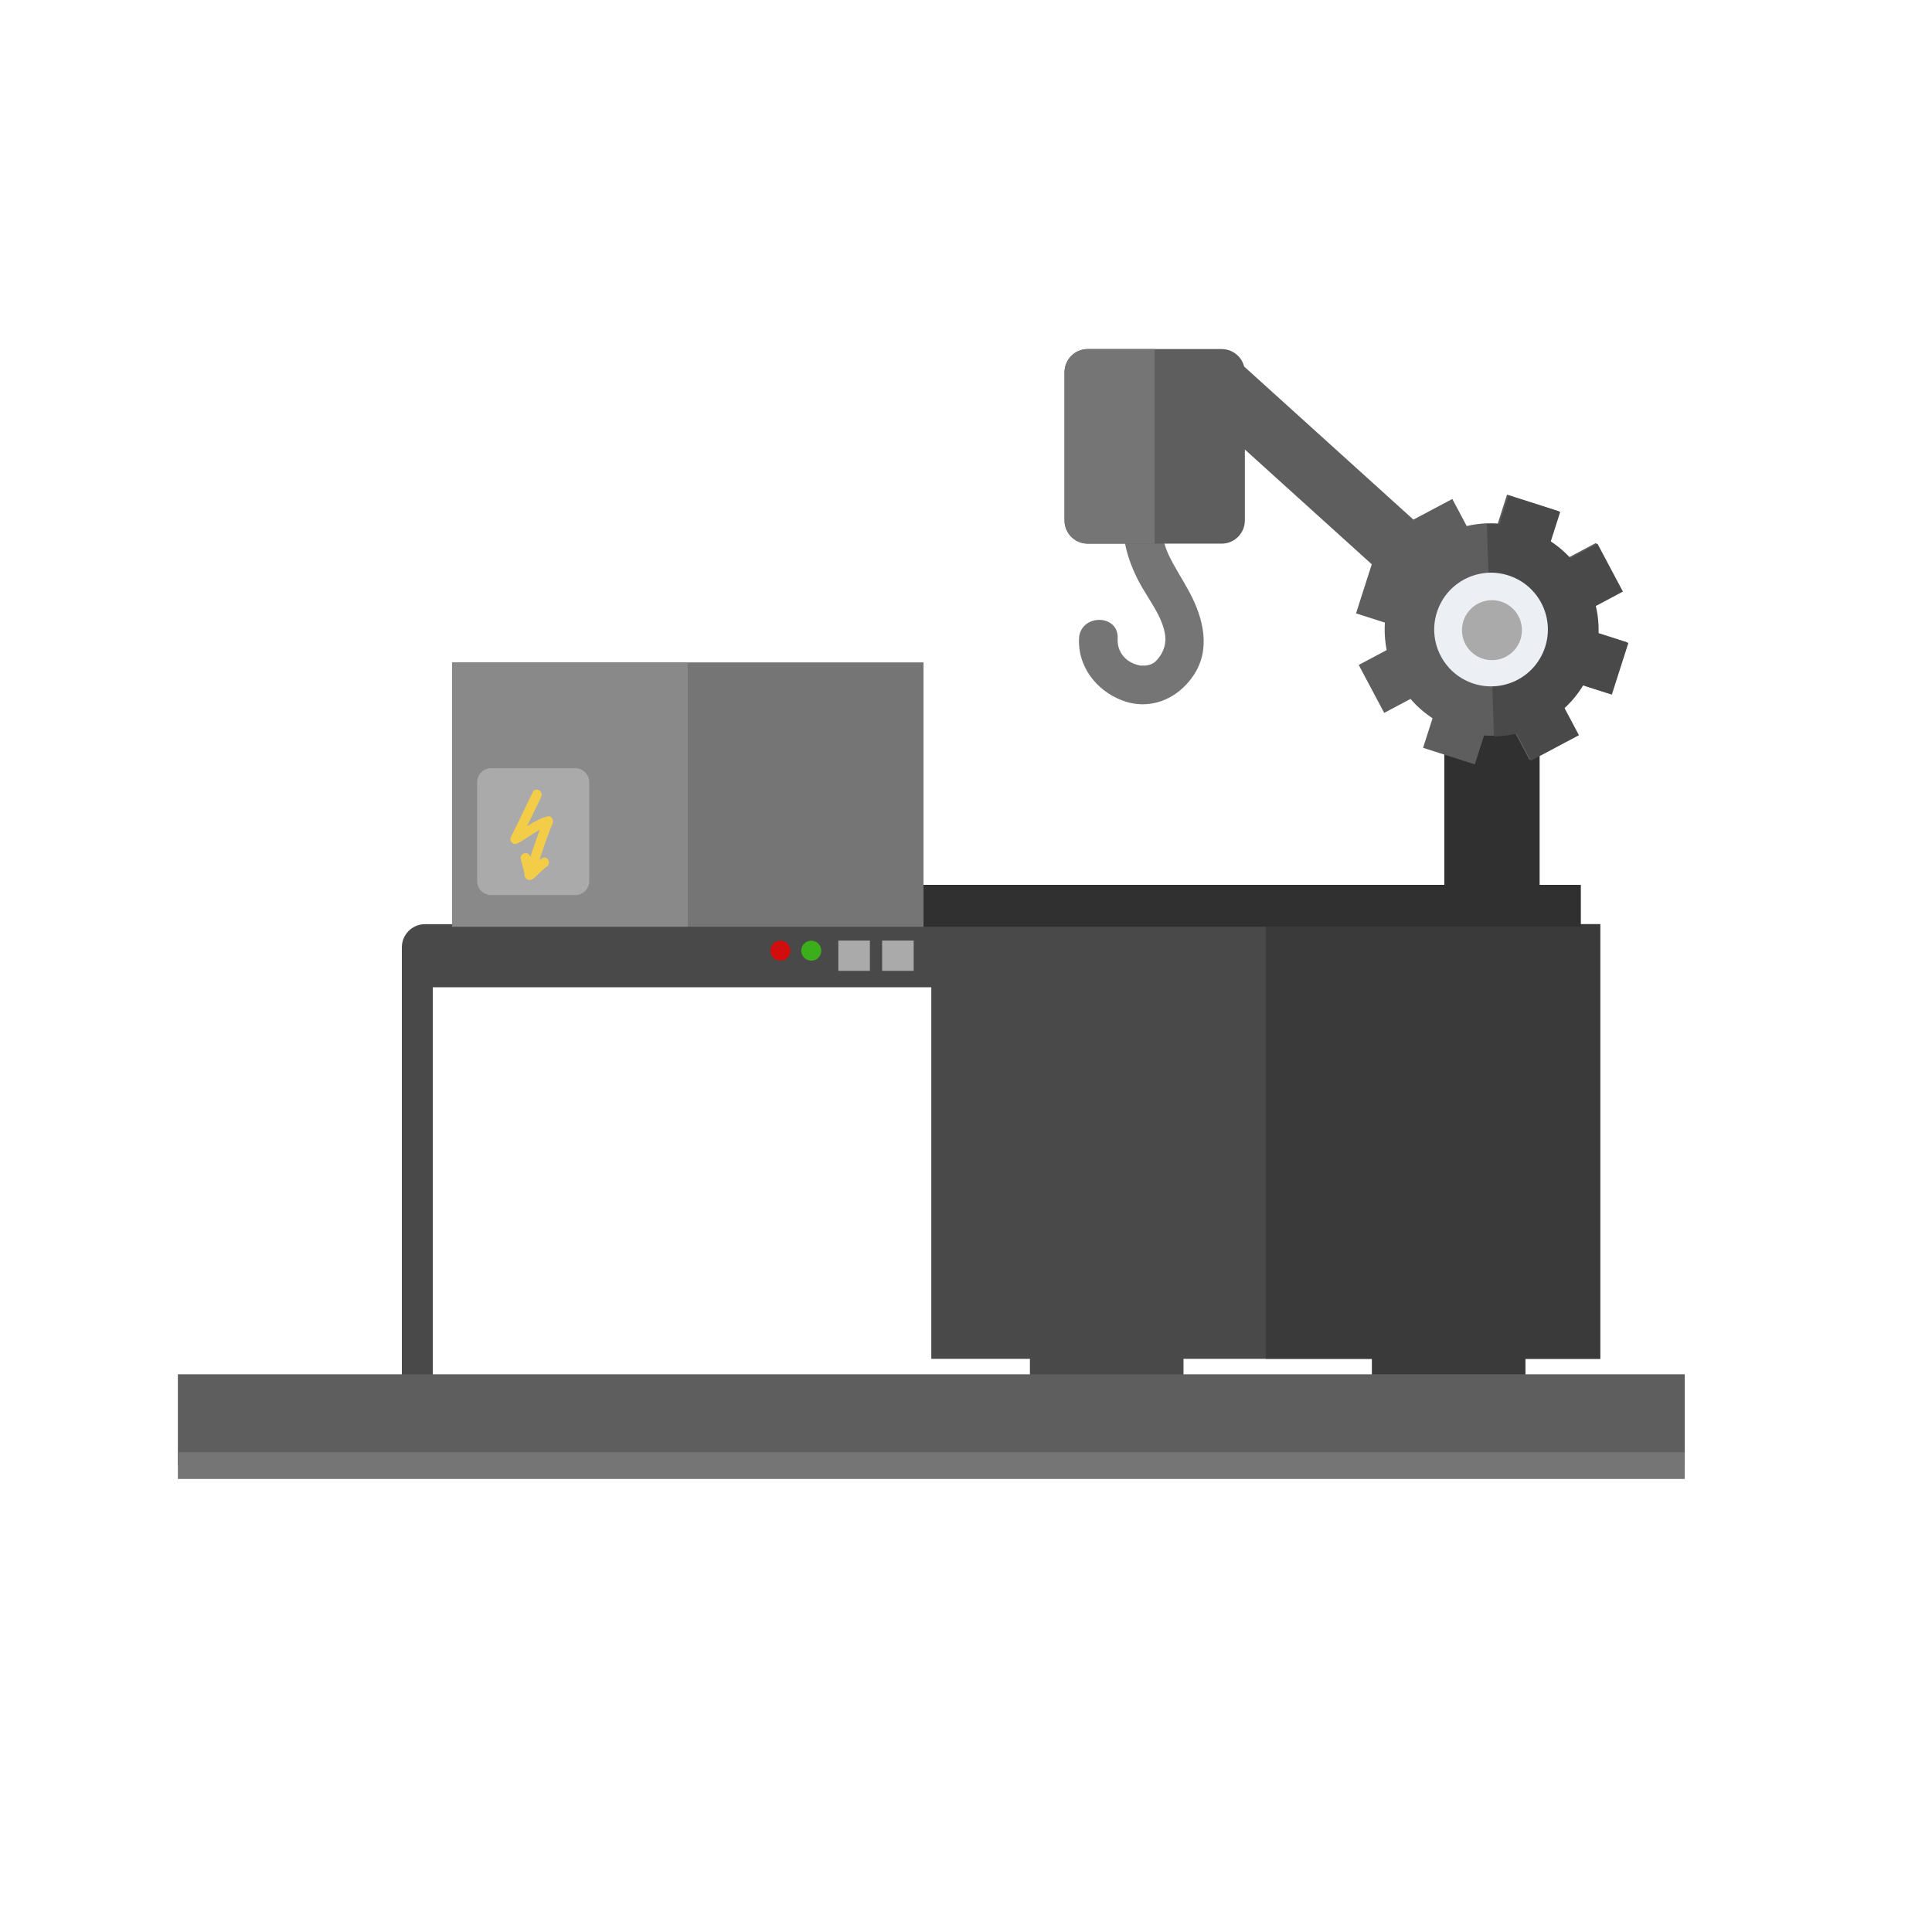 <svg xmlns="http://www.w3.org/2000/svg" fill-rule="evenodd" stroke-linejoin="round" stroke-miterlimit="1.414" clip-rule="evenodd" viewBox="0 0 1000 1000"><g fill-rule="nonzero"><path fill="#757575" d="M558.5 330.5c-.703 14.404 8.888 26.766 21.95 31.891 14.325 5.622 28.654-.217 37.087-12.472 9.503-13.811 5.26-30.129-2.034-43.711-3.419-6.366-7.452-12.374-10.573-18.903-2.24-4.683-4.373-12.392-2.787-17.647 3.737-12.379-15.569-17.63-19.286-5.316-3.619 11.988 1.007 25.912 6.561 36.575 4.672 8.968 12.894 18.799 13.731 28.636.402 4.708-1.397 9.151-4.9 12.656-1.055 1.056-2.183 1.544-3.239 1.896-.06.02-3.322.597-1.508.413-.428.043-4.074-.128-2.615.089-7.886-1.176-12.742-6.828-12.387-14.107.629-12.897-19.374-12.836-20 0"/><path fill="#494949" d="M482.044 478.342h346.208V703.33H482.044z"/><path fill="#3a3a3a" d="M710.08 681.581h79.496v43.498H710.08z"/><path fill="#494949" d="M533.081 681.581h79.496v43.498h-79.496z"/><path fill="#3a3a3a" d="M655.148 478.342h173.104V703.33H655.148z"/><path fill="#494949" d="M208 499c0 6.627 5.373 12 12 12h268.365c6.628 0 12-5.373 12-12v-8.658c0-6.628-5.372-12-12-12H220c-6.627 0-12 5.372-12 12V499z"/><path fill="#494949" d="M208 490.342h16V718h-16z"/><path fill="#303030" d="M477.988 458H818.24v21.68H477.988z"/><path fill="#303030" d="M747.569 359.179h49.336v104.138h-49.336z"/><path fill="#5e5e5e" d="M641.868 187.822l-21.198 23.437 144.009 130.25 21.198-23.437-144.009-130.25z"/><path fill="#5e5e5e" d="M644.333 269.389c0 6.627-5.372 12-12 12H563c-6.627 0-12-5.373-12-12v-76.713c0-6.628 5.373-12 12-12h69.333c6.628 0 12 5.372 12 12v76.713z"/><path fill="#757575" d="M597.666 281.389H563c-6.627 0-12-5.373-12-12v-76.713c0-6.628 5.373-12 12-12h34.666M234.016 342.848h243.988V479.68H234.016z"/><path fill="#898989" d="M233.985 342.816h121.994v136.832H233.985z"/><path fill="#aaa" d="M304.981 456.067a7.25 7.25 0 0 1-7.25 7.25h-43.5a7.25 7.25 0 0 1-7.25-7.25v-51.198a7.25 7.25 0 0 1 7.25-7.25h43.5a7.25 7.25 0 0 1 7.25 7.25v51.198z"/><path fill="#f4cd48" d="M275.798 409.971c-3.813 7.689-7.318 15.528-11.316 23.125-1.18 2.24 1.175 4.61 3.42 3.42 5.599-2.969 10.42-7.389 16.623-9.096l-2.823-3.672c-3.969 9.168-6.694 18.768-10.092 28.148-1.102 3.039 3.731 4.336 4.821 1.329 3.248-8.965 5.795-18.191 9.588-26.954.827-1.91-.512-4.308-2.823-3.672-6.671 1.835-11.805 6.412-17.817 9.6l3.42 3.42c3.999-7.597 7.504-15.435 11.316-23.125 1.428-2.878-2.884-5.412-4.317-2.523"/><path fill="#f4cd48" d="M269.581 444.678c.762 3.008 1.617 5.993 2.214 9.041.396 2.025 2.851 2.177 4.178 1.103 2.443-1.978 4.472-4.454 7.059-6.251 2.628-1.826.132-6.163-2.523-4.318-2.955 2.053-5.288 4.779-8.071 7.033l4.178 1.103c-.597-3.047-1.452-6.032-2.214-9.04-.791-3.124-5.613-1.798-4.821 1.329"/><path fill="#aaa" d="M456.584 486.837h16.333v15.667h-16.333zM433.917 486.837h16.333v15.667h-16.333z"/><path fill="#3baf1b" d="M425.083 492.004a5.167 5.167 0 1 1-10.333 0 5.167 5.167 0 0 1 10.333 0"/><path fill="#d10d0d" d="M409.083 492.004a5.167 5.167 0 1 1-10.333 0 5.167 5.167 0 0 1 10.333 0"/><path fill="#5e5e5e" d="M820.252 300.029c14.245 26.815 4.057 60.103-22.761 74.348-26.817 14.247-60.102 4.056-74.349-22.759-14.245-26.816-4.055-60.103 22.759-74.349 26.818-14.245 60.104-4.056 74.351 22.76"/><path fill="#5e5e5e" d="M764.905 283.086l-24.82 13.187-13.189-24.823 24.823-13.185 13.186 24.821zM816.495 380.196l-24.823 13.185-13.187-24.821 24.823-13.184 13.187 24.82zM741.279 355.805l-24.821 13.187-13.185-24.822 24.819-13.186 13.187 24.821zM839.254 305.847l-24.821 13.186-13.185-24.821 24.821-13.188 13.185 24.823zM771.929 368.869l-8.573 26.767-26.767-8.573 8.573-26.765 26.767 8.571zM806.805 264.584l-8.573 26.767-26.768-8.572 8.57-26.767 26.771 8.572zM737.223 299.289l-8.571 26.768-26.767-8.572 8.572-26.767 26.766 8.571zM842.094 332.412l-8.571 26.768-26.769-8.572 8.573-26.767 26.767 8.571z"/><path fill="#494949" d="M769.583 271.272c20.671-1.074 41.079 9.631 51.433 29.118 14.243 26.811 4.055 60.092-22.757 74.335-7.978 4.237-16.528 6.312-24.978 6.431"/><path fill="#494949" d="M817.26 380.542l-24.816 13.183-13.185-24.816 24.817-13.183 13.184 24.816zM840.016 306.206l-24.817 13.184-13.184-24.816 24.817-13.186 13.184 24.818zM807.57 264.951L799 291.713l-26.763-8.571 8.571-26.762 26.762 8.571zM842.854 332.767l-8.568 26.762-26.764-8.57 8.569-26.762 26.763 8.57z"/><path fill="#ecf0f4" d="M799.658 335.174c-5.15 15.404-21.816 23.719-37.222 18.566-15.405-5.152-23.716-21.816-18.566-37.222 5.152-15.405 21.816-23.717 37.222-18.566 15.406 5.153 23.718 21.818 18.566 37.222"/><path fill="#aaa" d="M787.762 326.177c0 8.574-6.95 15.524-15.524 15.524-8.574 0-15.524-6.95-15.524-15.524 0-8.574 6.95-15.524 15.524-15.524 8.574 0 15.524 6.95 15.524 15.524"/><path fill="#5e5e5e" d="M92.066 711.338h779.955v47.248H92.066z"/><path fill="#757575" d="M92.066 751.667h779.955v13.839H92.066z"/></g></svg>